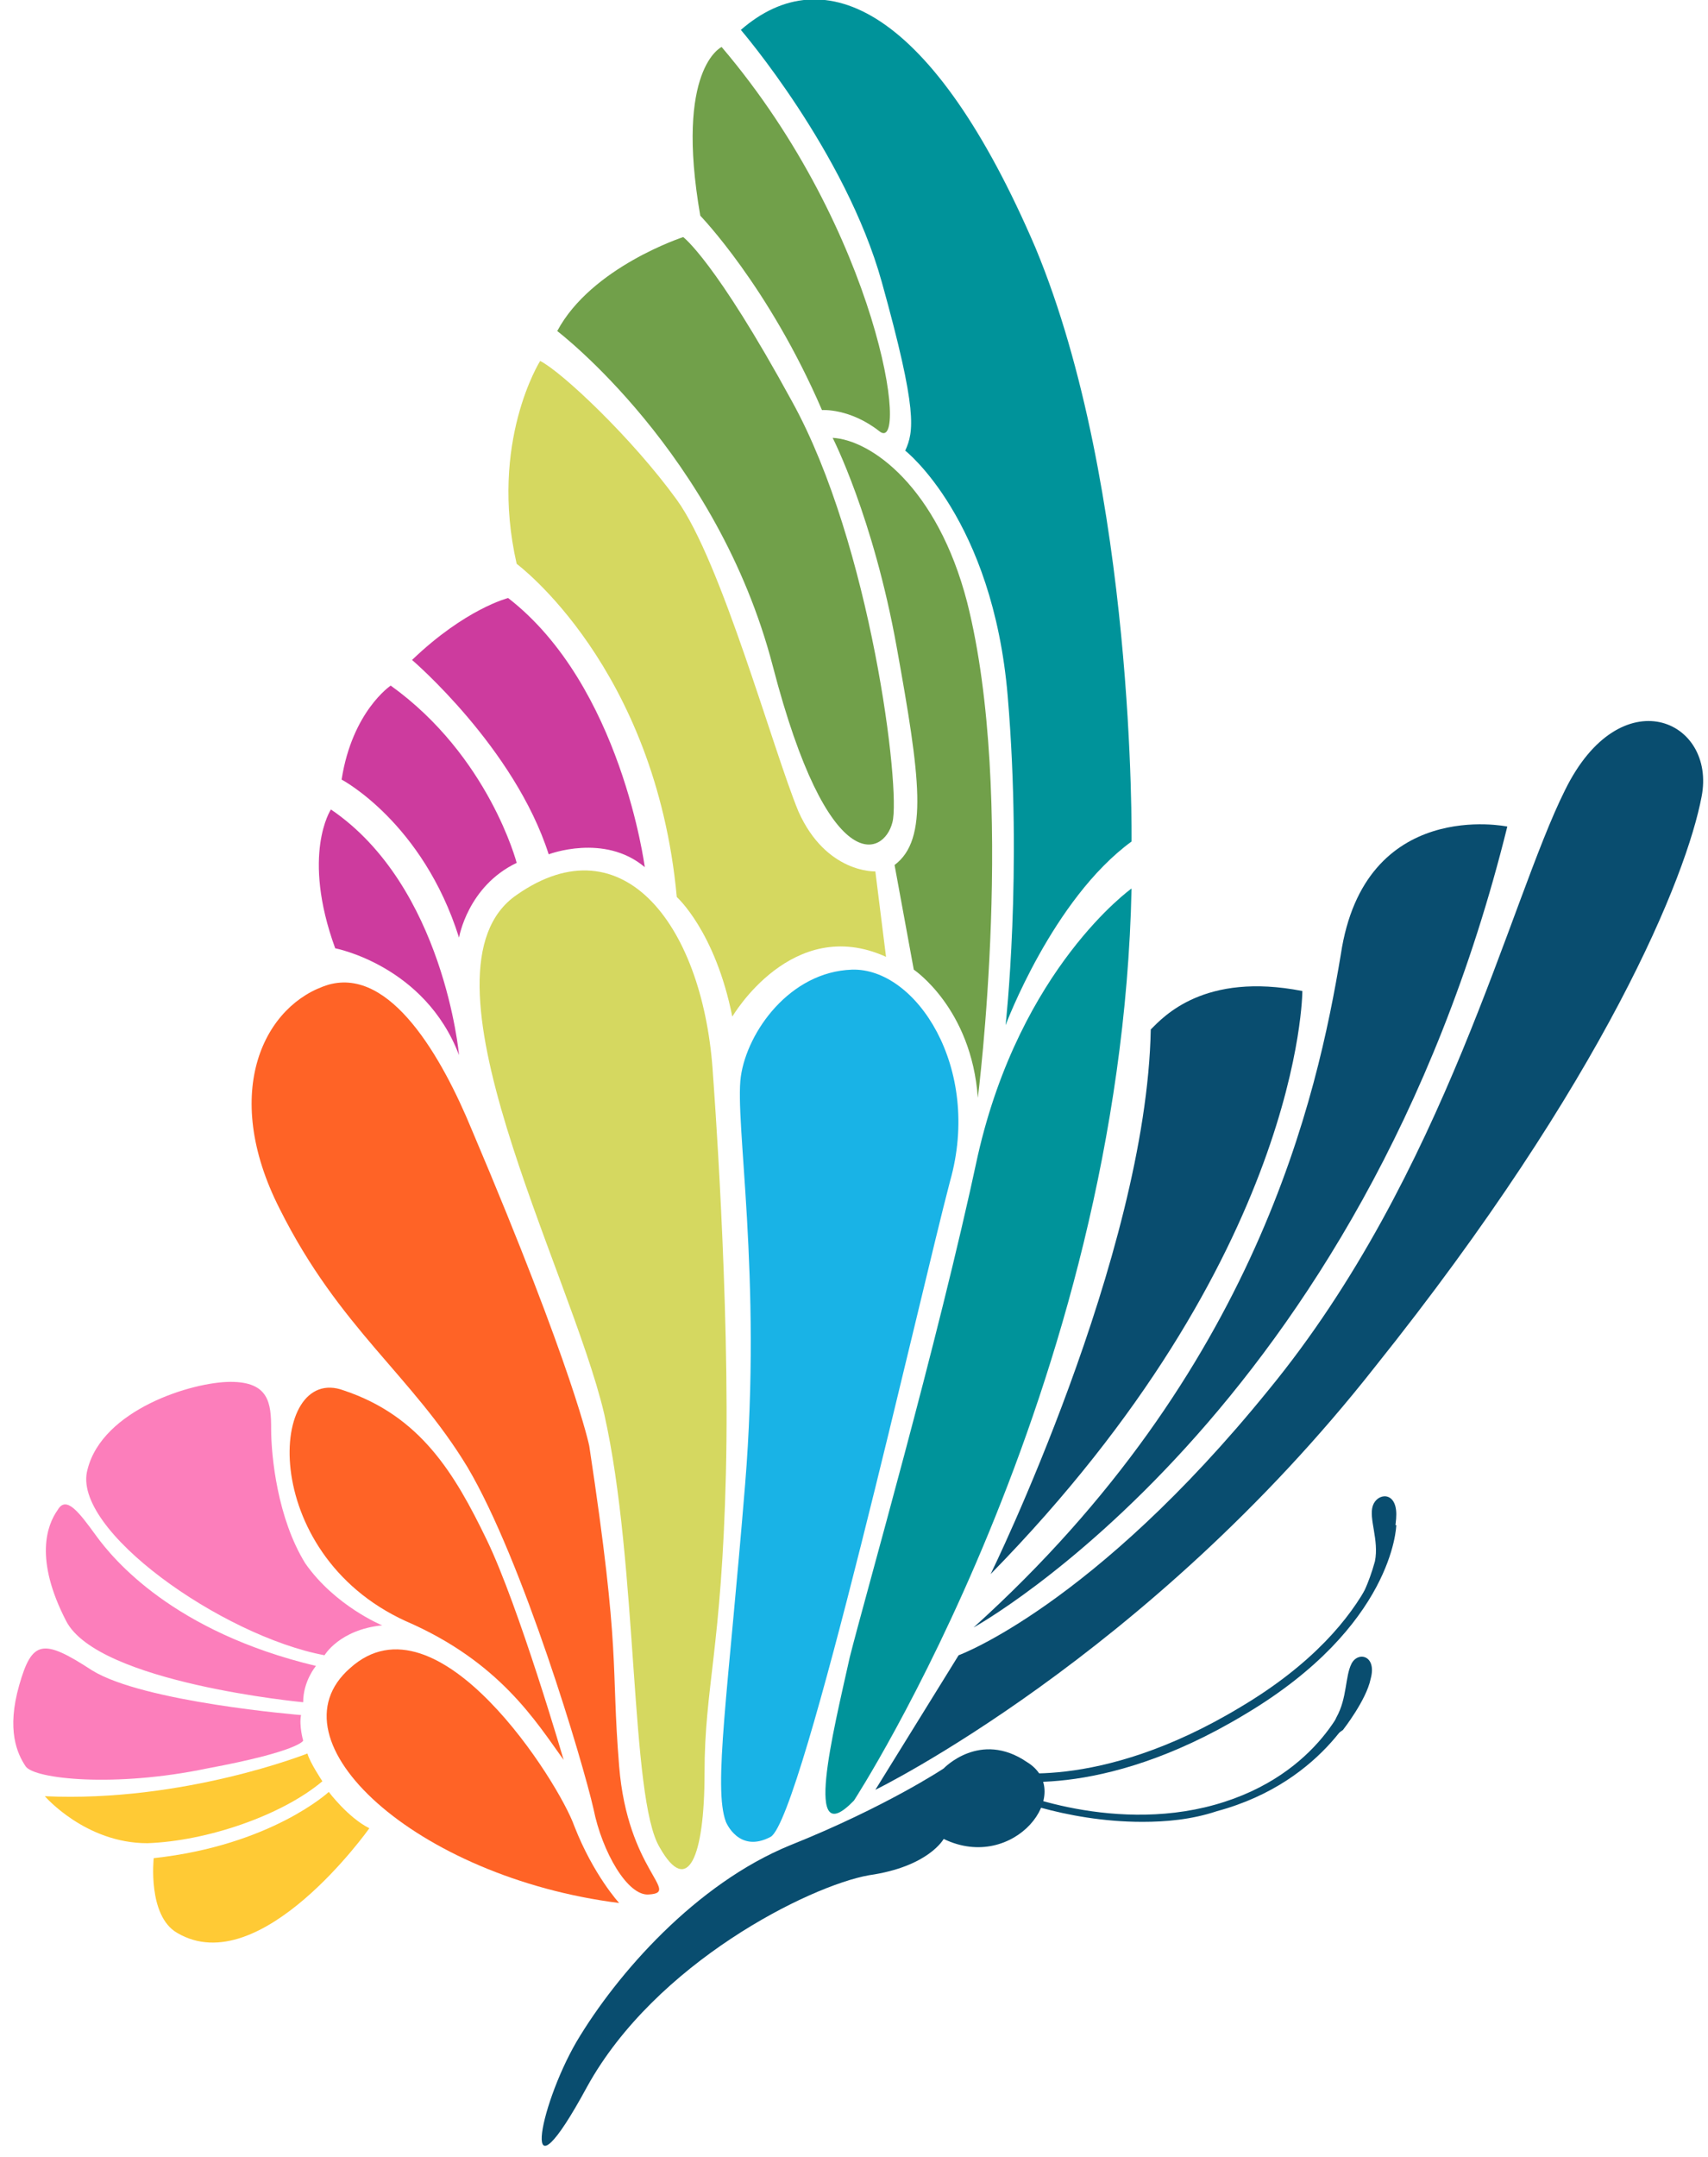 <svg version="1.2" xmlns="http://www.w3.org/2000/svg" viewBox="0 0 80 101" width="80" height="101"><defs><clipPath clipPathUnits="userSpaceOnUse" id="cp1"><path d="m-1058-925h1584v23000h-1584z"/></clipPath></defs><style>.a{fill:#094d6f}.b{fill:#00939a}.c{fill:#19b3e6}.d{fill:#d5d860}.e{fill:#ff6326}.f{fill:#cd3b9e}.g{fill:#71a04a}.h{fill:#fc7ebb}.i{fill:#ffca35}.j{fill:none;stroke:#094d6f;stroke-width:.4}</style><g clip-path="url(#cp1)"><path class="a" d="m44.9 77.5c0 0 6.3-2.3 14.5-12.4 8.3-10.1 11.3-22.9 13.9-28.1 2.6-5.3 7.1-3.3 6.4 0.3-0.7 3.7-4.5 13.2-15.3 26.7-10.7 13.6-23.4 19.8-23.4 19.8zm0.7-1.3c13.3-12 16.1-24.9 17.2-31.5 1.1-7.4 7.8-6 7.8-6-6.8 27.5-25 37.5-25 37.5zm15.4-29.8c0 0 0 12.4-14.6 27.3 0 0 7.3-14.9 7.5-25.5 0.6-0.6 2.5-2.7 7.1-1.8z"/><path class="b" d="m39.8 77.6c0.7-2.8 4.1-14.6 6-23.5 2-8.8 7.2-12.5 7.2-12.5-0.5 23.5-13 42.7-13 42.7-2.4 2.5-1-3.1-0.2-6.7z"/><path class="c" d="m34.9 69.5c0.8-9.8-0.5-17-0.2-19.1 0.3-2.1 2.3-4.9 5.2-5 3-0.1 6.1 4.6 4.6 9.9-1.4 5.3-6.9 29.8-8.4 30.7-1.5 0.8-2.1-0.7-2.1-0.7-0.6-1.6 0.1-6 0.9-15.8z"/><path class="d" d="m33.4 50.4c0 0 0.8 10.5 0.6 18.6-0.2 8.2-1 10-1 14 0 4-0.8 5.8-2.1 3.5-1.4-2.3-1-13.2-2.6-20.3-1.6-6.8-9.2-20.8-4.1-24.3 5-3.5 8.8 1.5 9.2 8.5z"/><path class="e" d="m29 82.7c0.4 4.9 2.9 5.9 1.4 6-1 0.1-2.2-2-2.6-4-0.5-2.2-3.3-11.6-5.9-16-2.6-4.3-6-6.5-8.8-12.1-2.8-5.5-0.7-9.6 2.3-10.5 2.9-0.8 5.3 3.4 6.7 6.8 4.8 11.3 5.5 14.8 5.5 14.8 1.5 9.9 1 10.1 1.4 15z"/><path class="f" d="m15.5 37.9c5.3 3.6 6 11.5 6 11.5-1.6-4.2-5.8-5-5.8-5-1.6-4.4-0.2-6.5-0.2-6.5zm0.5-1.4c0.5-3.2 2.3-4.4 2.3-4.4 4.6 3.3 5.9 8.3 5.9 8.3-2.3 1.1-2.7 3.5-2.7 3.5-1.7-5.4-5.5-7.4-5.5-7.4zm3.3-5.6c2.5-2.4 4.5-2.9 4.5-2.9 5.3 4.1 6.4 12.6 6.4 12.6-1.9-1.6-4.5-0.6-4.5-0.6-1.6-5-6.4-9.1-6.4-9.1z"/><path class="g" d="m32 11.1c0 0 1.5 1.1 5.1 7.7 3.7 6.7 5.1 18.2 4.7 19.7-0.4 1.6-3 2.7-5.6-7.3-2.6-10-10.1-15.7-10.1-15.7 1.6-3 5.9-4.4 5.9-4.4z"/><path class="d" d="m31.7 23.4c2.1 2.9 4.5 11.7 5.7 14.6 1.3 2.9 3.6 2.8 3.6 2.8l0.5 4c-4.4-2-7.2 2.8-7.2 2.8-0.8-4-2.6-5.6-2.6-5.6-1-10.8-7.5-15.6-7.5-15.6-1.3-5.7 1.1-9.5 1.1-9.5 1 0.5 4.3 3.6 6.4 6.5z"/><path class="g" d="m41.9 40.5c1.6-1.2 1.2-4.1 0.1-10.2-1.1-6.1-3-9.8-3-9.8 1.8 0.1 4.9 2.3 6.3 7.7 2.3 9.1 0.5 23.2 0.5 23.2-0.3-4.2-3-6-3-6zm-8.1-38.3c7.4 8.7 8.8 19.1 7.4 18-1.4-1.1-2.7-1-2.7-1-2.5-5.8-5.7-9.1-5.7-9.1-1.2-6.9 1-7.9 1-7.9z"/><path class="b" d="m48.5 11.6c4.7 11.3 4.5 27.8 4.5 27.8-3.7 2.7-5.9 8.6-5.9 8.6 0 0 0.8-7.1 0.1-15.4-0.7-8.3-4.8-11.5-4.8-11.5 0.4-0.9 0.6-1.8-1.1-7.9-1.7-6.1-6.6-11.8-6.6-11.8 3.9-3.4 9-1 13.8 10.2z"/><path class="e" d="m16.4 78.1c4.1-3.7 9.8 5.4 10.5 7.4 0.9 2.3 2.1 3.6 2.1 3.6-9.5-1.2-16.5-7.6-12.6-11zm2.6-2.2c-7-3.2-6.4-12.1-2.9-10.8 3.6 1.2 5.2 3.9 6.7 7 1.5 3.1 3.6 10.3 3.6 10.3-1.3-1.8-3-4.6-7.4-6.5z"/><path class="h" d="m15.2 77.5c-4.8-0.9-11.9-5.9-11.1-8.7 0.7-2.8 4.9-4.1 6.7-4.1 1.8 0 1.9 1 1.9 2.2 0 1.3 0.3 4.2 1.6 6.3 1.4 2 3.6 2.9 3.6 2.9-2 0.2-2.7 1.4-2.7 1.4zm-0.4 0.5c0 0-0.6 0.7-0.6 1.7 0 0-9.6-0.9-11.1-3.8-1.5-2.9-0.9-4.5-0.4-5.2 0.4-0.7 1 0.1 1.8 1.2 0.8 1.1 3.6 4.5 10.3 6.1zm-0.6 3.5c0 0-0.2 0.5-4.5 1.3-4.3 0.9-8.1 0.5-8.5-0.1-0.4-0.6-0.9-1.7-0.3-3.8 0.6-2.1 1.1-2.2 3.4-0.7 2.4 1.5 9.8 2.1 9.8 2.1-0.1 0.5 0.1 1.2 0.1 1.2z"/><path class="i" d="m14.4 82.1c0.1 0.4 0.7 1.3 0.7 1.3-1.9 1.6-5.4 2.8-8.2 2.9-2.9 0-4.8-2.2-4.8-2.2 6.5 0.3 12.3-2 12.3-2zm-6.1 8.4c-1.4-0.8-1.1-3.5-1.1-3.5 5.5-0.6 8.2-3.1 8.2-3.1 0 0 0.9 1.2 1.9 1.7 0 0-5.1 7.2-9 4.9z"/><path class="a" d="m44.2 86.1c0 0-0.7 1.3-3.5 1.7-2.8 0.5-10 4.1-13.2 9.9-3.2 5.9-2.3 1-0.5-2.1 1.9-3.2 5.6-7.4 10-9.2 4.5-1.8 7.2-3.6 7.2-3.6 0 0 1.7-1.8 3.9-0.3 2.3 1.4-0.6 5.2-3.9 3.6zm9.3-0.8c-3.7 0-6.7-1.3-6.8-1.4l0.2-0.3c0 0.1 5 2.3 10 0.9 5-1.4 6.3-5.2 6.3-5.3l0.6 0.2c0 0-1.6 4-6.8 5.4-1.2 0.4-2.4 0.5-3.5 0.5z"/><path class="j" d="m65.2 71.4c0 0-0.1 4.6-7 8.7-6.8 4.1-11.4 3-11.4 3"/><path class="a" d="m63.7 74.9c0 0 0.4-0.7 0.7-1.8 0.2-1-0.3-2-0.1-2.6 0.2-0.6 1.1-0.7 1.1 0.4 0 1.1-0.7 2.7-0.7 2.7zm-2.1 7c0 0 0.6-0.5 1-1.5 0.5-0.9 0.4-1.9 0.7-2.5 0.3-0.6 1.2-0.4 0.9 0.7-0.2 1-1.3 2.4-1.3 2.4z"/></g></svg>